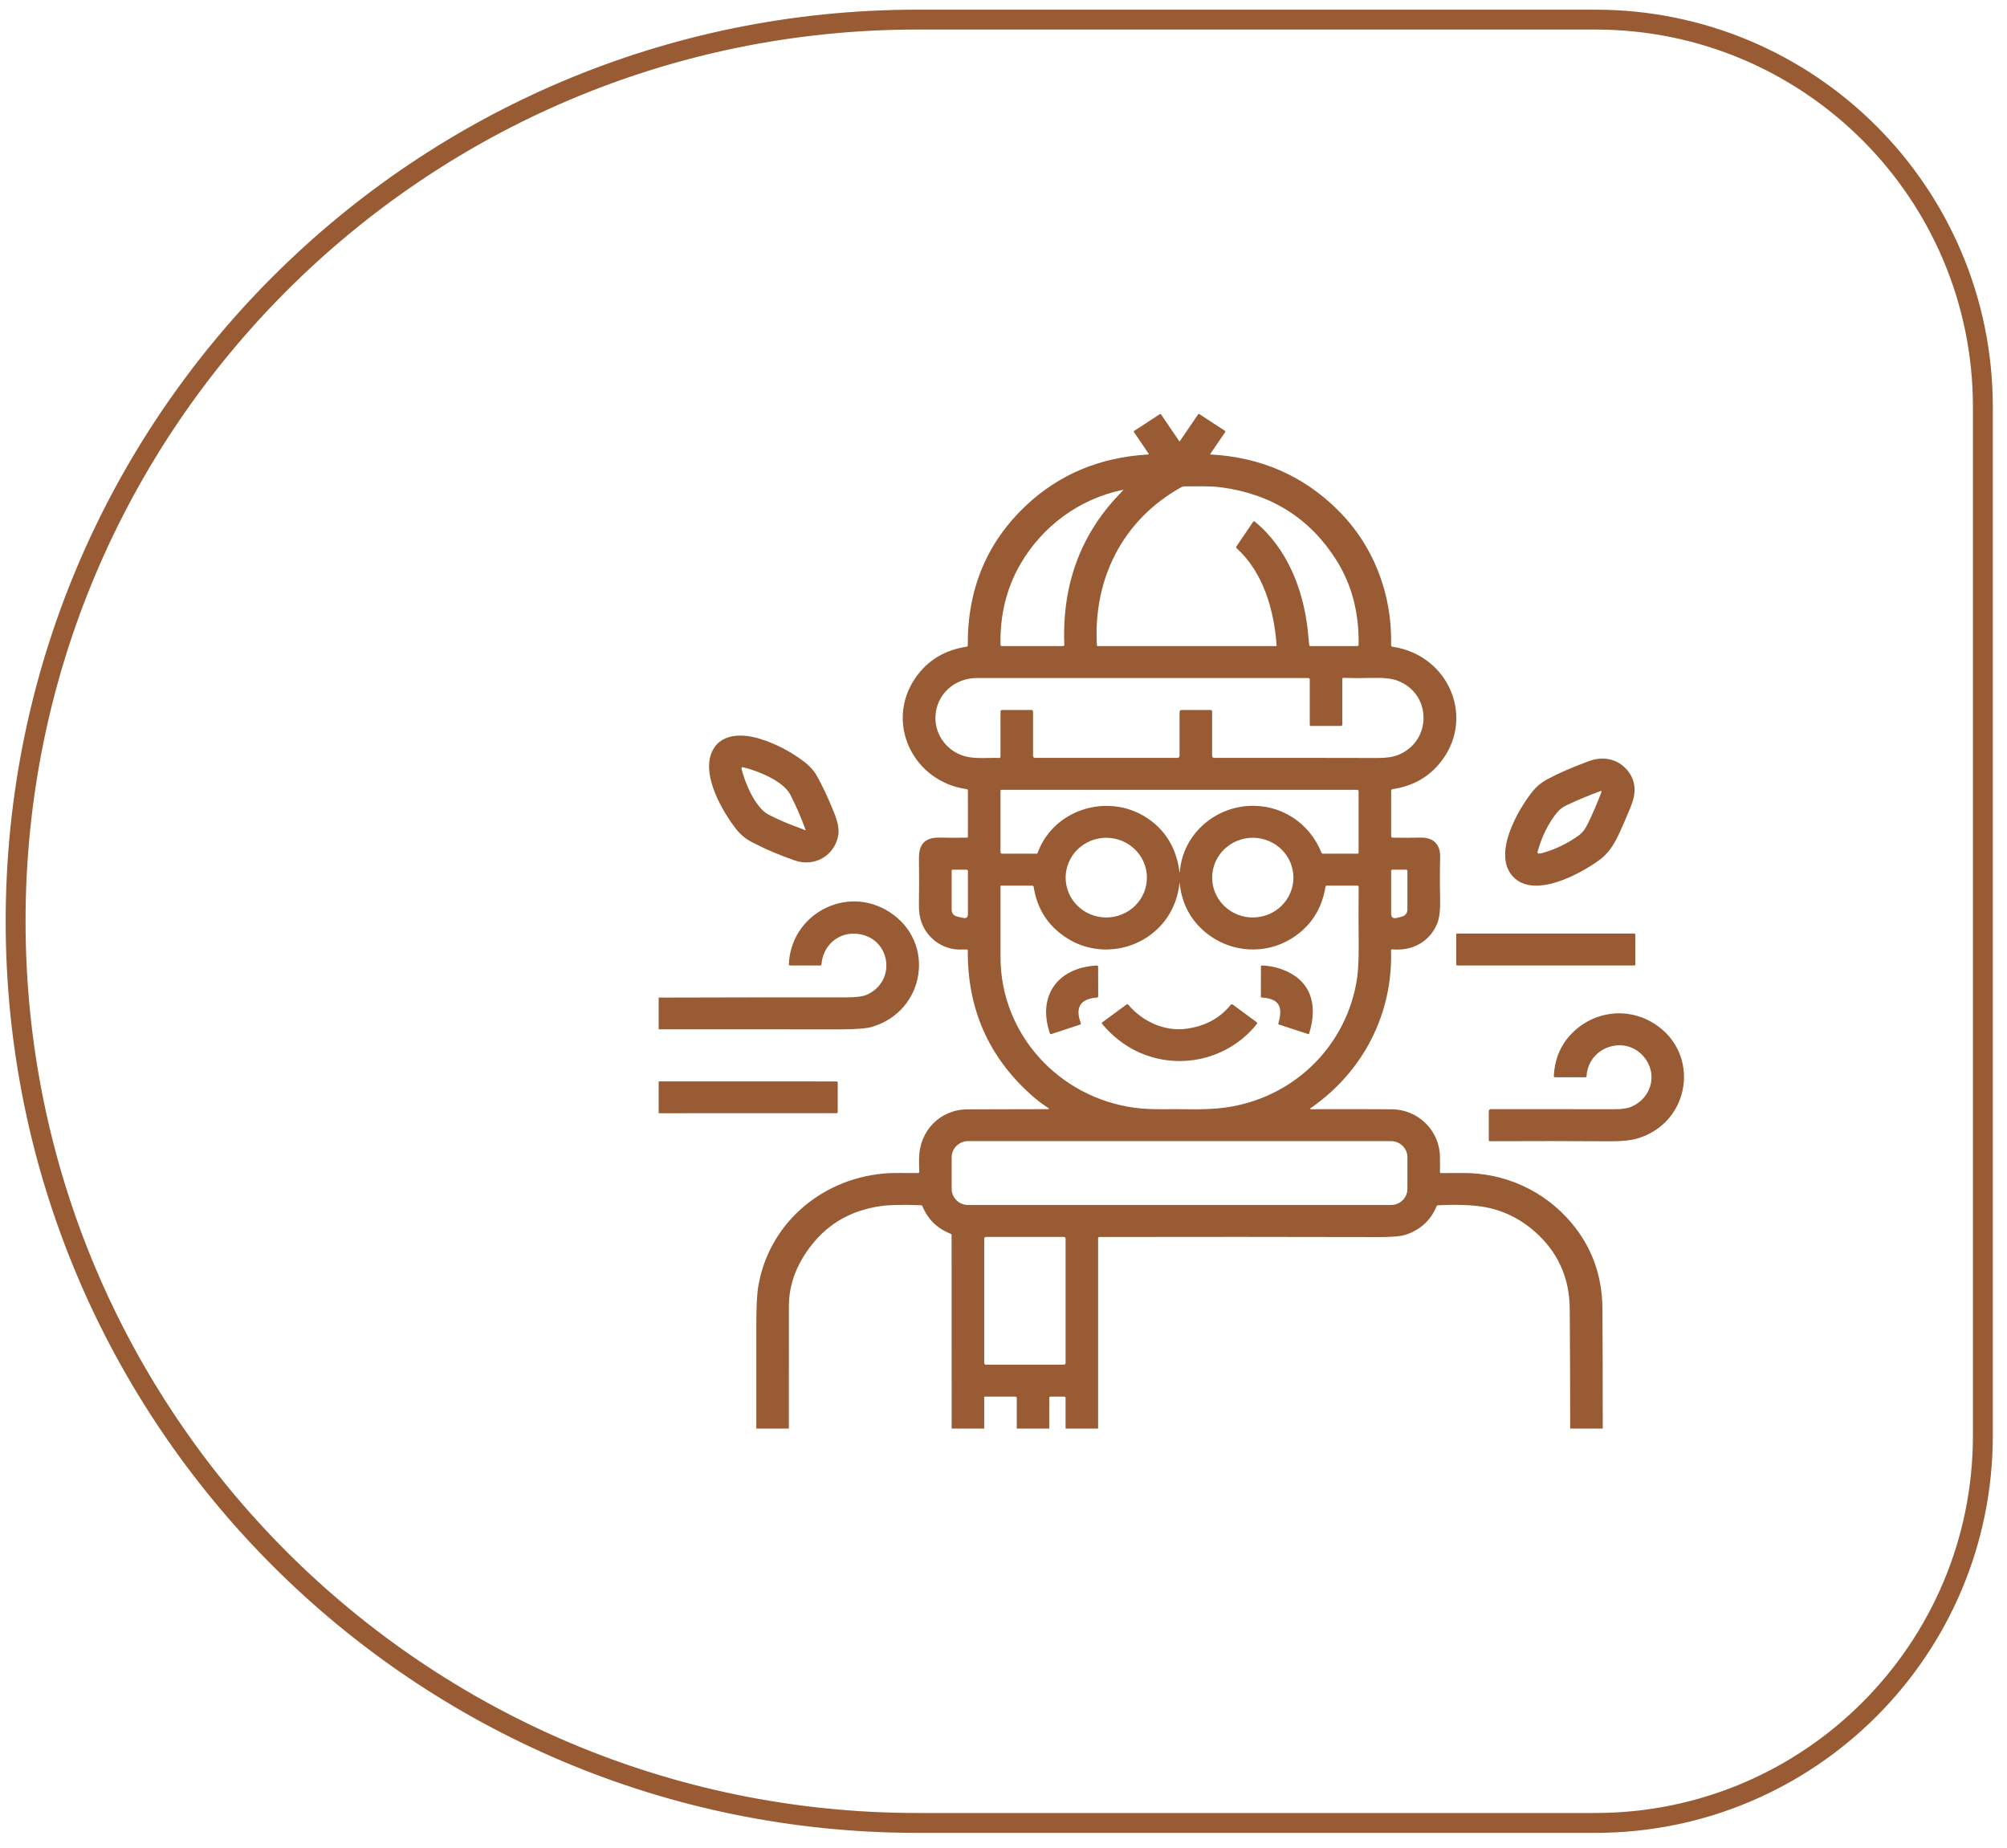 <svg width="101" height="93" viewBox="0 0 101 93" fill="none" xmlns="http://www.w3.org/2000/svg">
<path d="M80.656 71.893H79.017C79.019 69.884 79.011 67.874 78.995 65.865C78.983 64.398 78.47 63.171 77.456 62.184C76.573 61.325 75.537 60.827 74.348 60.691C73.801 60.629 73.141 60.617 72.368 60.655C72.331 60.656 72.306 60.674 72.292 60.707C72.006 61.406 71.494 61.88 70.757 62.132C70.508 62.217 70.053 62.258 69.395 62.256C64.668 62.245 59.976 62.243 55.321 62.252C55.305 62.252 55.289 62.259 55.278 62.27C55.267 62.281 55.261 62.297 55.261 62.312L55.261 71.893H53.624V70.356C53.624 70.309 53.601 70.285 53.554 70.285H52.864C52.825 70.285 52.805 70.304 52.805 70.342L52.804 71.893H51.168L51.167 70.357C51.167 70.338 51.159 70.32 51.145 70.306C51.132 70.293 51.113 70.285 51.094 70.285H49.558C49.55 70.285 49.542 70.289 49.536 70.294C49.531 70.3 49.528 70.308 49.528 70.316V71.893H47.89L47.888 62.161C47.888 62.126 47.872 62.102 47.839 62.089C47.162 61.823 46.688 61.358 46.417 60.696C46.406 60.669 46.386 60.655 46.358 60.654C45.471 60.618 44.802 60.631 44.35 60.693C42.888 60.893 41.722 61.542 40.853 62.643C40.084 63.616 39.7 64.648 39.7 65.74C39.7 67.791 39.7 69.842 39.699 71.893H38.061C38.063 70.194 38.063 68.494 38.061 66.794C38.059 65.849 38.089 65.181 38.151 64.79C38.645 61.685 41.218 59.369 44.437 59.061C45.014 59.005 45.621 59.045 46.196 59.032C46.24 59.031 46.262 59.009 46.26 58.965C46.251 58.739 46.248 58.508 46.252 58.27C46.276 56.921 47.291 55.835 48.685 55.829C49.969 55.824 51.314 55.82 52.721 55.819C52.806 55.819 52.814 55.796 52.743 55.751C52.451 55.565 52.16 55.342 51.868 55.08C49.734 53.16 48.68 50.746 48.704 47.839C48.705 47.801 48.687 47.783 48.649 47.783C48.536 47.782 48.419 47.782 48.299 47.784C47.426 47.792 46.674 47.206 46.391 46.465C46.287 46.189 46.238 45.879 46.244 45.536C46.256 44.814 46.257 44.036 46.246 43.204C46.237 42.47 46.552 42.134 47.315 42.152C47.763 42.162 48.214 42.163 48.667 42.154C48.679 42.154 48.69 42.149 48.698 42.141C48.706 42.133 48.71 42.122 48.71 42.111V39.791C48.71 39.746 48.688 39.72 48.642 39.713C45.926 39.33 44.517 36.336 46.08 34.097C46.687 33.228 47.544 32.711 48.651 32.544C48.686 32.538 48.703 32.518 48.703 32.483C48.681 29.634 49.669 27.277 51.664 25.413C53.327 23.86 55.362 23.014 57.768 22.874C57.809 22.871 57.818 22.853 57.796 22.82L57.063 21.743C57.056 21.734 57.054 21.723 57.056 21.712C57.059 21.702 57.065 21.692 57.074 21.687L58.366 20.842C58.371 20.839 58.376 20.836 58.382 20.835C58.387 20.834 58.393 20.834 58.399 20.835C58.405 20.836 58.41 20.838 58.415 20.842C58.42 20.845 58.424 20.849 58.427 20.854L59.346 22.206C59.347 22.208 59.349 22.21 59.352 22.212C59.354 22.213 59.357 22.213 59.36 22.213C59.362 22.213 59.365 22.213 59.368 22.212C59.37 22.21 59.372 22.208 59.373 22.206L60.294 20.852C60.301 20.842 60.311 20.836 60.322 20.834C60.334 20.831 60.346 20.834 60.356 20.84L61.647 21.683C61.656 21.689 61.663 21.699 61.665 21.71C61.667 21.721 61.665 21.733 61.659 21.742L60.91 22.839C60.897 22.86 60.902 22.871 60.927 22.872C63.455 23.009 65.589 23.943 67.329 25.672C69.145 27.477 70.068 29.928 70.006 32.474C70.005 32.492 70.011 32.508 70.022 32.522C70.034 32.535 70.049 32.543 70.066 32.546C72.972 32.963 74.311 36.268 72.388 38.486C71.795 39.169 71.024 39.578 70.076 39.714C70.057 39.717 70.04 39.726 70.027 39.741C70.015 39.755 70.008 39.773 70.008 39.791V42.082C70.008 42.101 70.016 42.119 70.029 42.133C70.043 42.146 70.061 42.154 70.081 42.154C70.54 42.164 71.011 42.163 71.494 42.152C72.132 42.139 72.487 42.501 72.473 43.119C72.456 43.85 72.456 44.551 72.472 45.223C72.484 45.782 72.438 46.194 72.332 46.459C71.959 47.391 71.081 47.87 70.07 47.776C70.024 47.772 70.001 47.793 70.003 47.839C70.095 51.013 68.609 53.928 65.97 55.757C65.907 55.8 65.915 55.822 65.991 55.821C67.376 55.816 68.723 55.817 70.034 55.825C71.363 55.834 72.439 56.884 72.463 58.2C72.468 58.446 72.468 58.703 72.463 58.971C72.462 59.013 72.483 59.035 72.526 59.035C72.887 59.036 73.233 59.035 73.563 59.032C75.74 59.006 77.739 59.939 79.09 61.551C80.115 62.774 80.632 64.213 80.641 65.865C80.652 67.874 80.657 69.884 80.656 71.893ZM62.224 27.494L63.066 26.257C63.07 26.252 63.075 26.247 63.081 26.243C63.087 26.239 63.093 26.237 63.1 26.236C63.107 26.235 63.114 26.235 63.12 26.237C63.127 26.239 63.133 26.242 63.139 26.246C64.772 27.572 65.588 29.668 65.811 31.716C65.838 31.961 65.861 32.205 65.883 32.448C65.887 32.492 65.912 32.515 65.957 32.515H68.299C68.346 32.515 68.37 32.492 68.371 32.445C68.397 30.837 68.026 29.421 67.257 28.199C65.932 26.095 64.003 24.871 61.468 24.526C60.881 24.447 60.232 24.483 59.619 24.477C59.557 24.477 59.495 24.493 59.441 24.523C56.473 26.173 55.007 29.165 55.201 32.477C55.202 32.502 55.216 32.515 55.242 32.515H64.218C64.222 32.515 64.225 32.514 64.229 32.512C64.232 32.511 64.235 32.509 64.238 32.506C64.241 32.503 64.243 32.5 64.244 32.496C64.245 32.493 64.246 32.489 64.245 32.486C64.117 30.68 63.561 28.795 62.236 27.593C62.204 27.564 62.2 27.531 62.224 27.494ZM56.476 24.658C54.281 25.12 52.431 26.511 51.34 28.407C50.648 29.61 50.318 30.958 50.35 32.448C50.35 32.492 50.374 32.515 50.419 32.515H53.501C53.51 32.515 53.517 32.513 53.525 32.51C53.532 32.507 53.539 32.502 53.545 32.497C53.55 32.491 53.555 32.484 53.558 32.477C53.561 32.469 53.562 32.461 53.562 32.453C53.437 29.374 54.416 26.789 56.499 24.699C56.538 24.66 56.531 24.647 56.476 24.658ZM67.474 36.533H65.963C65.95 36.533 65.937 36.528 65.927 36.518C65.918 36.509 65.912 36.496 65.912 36.483V34.194C65.912 34.185 65.91 34.175 65.907 34.167C65.903 34.158 65.898 34.15 65.891 34.143C65.884 34.136 65.876 34.131 65.867 34.127C65.858 34.124 65.848 34.122 65.839 34.122C60.421 34.122 54.864 34.122 49.168 34.121C48.024 34.121 47.104 34.959 47.074 36.087C47.051 37.013 47.685 37.829 48.584 38.065C49.104 38.202 49.739 38.127 50.289 38.143C50.297 38.143 50.305 38.142 50.312 38.139C50.319 38.137 50.326 38.133 50.331 38.128C50.337 38.123 50.341 38.116 50.344 38.109C50.347 38.103 50.349 38.095 50.349 38.088V35.804C50.349 35.785 50.357 35.765 50.371 35.751C50.386 35.737 50.405 35.729 50.425 35.729H51.91C51.931 35.729 51.95 35.737 51.965 35.751C51.979 35.765 51.987 35.785 51.987 35.804V38.04C51.987 38.066 51.998 38.092 52.017 38.111C52.036 38.13 52.062 38.14 52.089 38.14H59.257C59.284 38.14 59.31 38.13 59.329 38.111C59.348 38.092 59.359 38.066 59.359 38.04V35.83C59.359 35.803 59.37 35.777 59.389 35.759C59.408 35.74 59.434 35.729 59.462 35.729H60.921C60.941 35.729 60.961 35.737 60.975 35.751C60.989 35.765 60.998 35.785 60.998 35.804V38.041C60.998 38.067 61.008 38.093 61.028 38.112C61.047 38.13 61.073 38.141 61.1 38.141C63.822 38.137 66.568 38.139 69.336 38.146C69.753 38.147 70.085 38.1 70.333 38.004C72.071 37.329 72.078 34.916 70.329 34.255C70.037 34.146 69.611 34.099 69.052 34.116C68.559 34.13 68.082 34.129 67.618 34.112C67.573 34.111 67.551 34.132 67.551 34.176V36.458C67.551 36.508 67.525 36.533 67.474 36.533ZM59.38 43.842C59.52 42.072 61.009 40.684 62.794 40.562C64.452 40.449 65.899 41.41 66.501 42.911C66.515 42.945 66.54 42.962 66.578 42.962H68.319C68.332 42.962 68.345 42.957 68.355 42.947C68.364 42.938 68.37 42.925 68.37 42.912V39.823C68.37 39.803 68.362 39.783 68.347 39.769C68.333 39.755 68.313 39.747 68.293 39.747H50.4C50.366 39.747 50.349 39.764 50.349 39.798V42.886C50.349 42.907 50.357 42.926 50.371 42.94C50.386 42.954 50.405 42.962 50.425 42.962H52.165C52.19 42.962 52.207 42.95 52.215 42.927C53.044 40.64 55.955 39.824 57.913 41.297C58.724 41.907 59.204 42.756 59.351 43.843C59.363 43.933 59.372 43.932 59.38 43.842ZM57.717 44.167C57.717 43.635 57.501 43.125 57.118 42.749C56.734 42.373 56.214 42.161 55.672 42.161C55.13 42.161 54.61 42.373 54.226 42.749C53.843 43.125 53.627 43.635 53.627 44.167C53.627 44.699 53.843 45.21 54.226 45.586C54.61 45.962 55.13 46.173 55.672 46.173C56.214 46.173 56.734 45.962 57.118 45.586C57.501 45.21 57.717 44.699 57.717 44.167ZM65.09 44.166C65.09 43.903 65.037 43.642 64.934 43.399C64.832 43.155 64.681 42.934 64.491 42.748C64.301 42.562 64.076 42.414 63.828 42.313C63.58 42.212 63.314 42.16 63.045 42.16C62.777 42.16 62.511 42.212 62.263 42.313C62.015 42.414 61.789 42.562 61.599 42.748C61.41 42.934 61.259 43.155 61.156 43.399C61.053 43.642 61.001 43.903 61.001 44.166C61.001 44.43 61.053 44.691 61.156 44.934C61.259 45.177 61.41 45.398 61.599 45.585C61.789 45.771 62.015 45.919 62.263 46.02C62.511 46.12 62.777 46.172 63.045 46.172C63.314 46.172 63.58 46.12 63.828 46.02C64.076 45.919 64.301 45.771 64.491 45.585C64.681 45.398 64.832 45.177 64.934 44.934C65.037 44.691 65.09 44.43 65.09 44.166ZM48.463 46.194C48.628 46.233 48.71 46.168 48.71 46.002V43.841C48.71 43.791 48.685 43.766 48.634 43.766H47.943C47.929 43.766 47.916 43.771 47.906 43.78C47.897 43.79 47.891 43.802 47.891 43.816V45.772C47.891 45.964 47.987 46.083 48.178 46.127C48.273 46.149 48.368 46.172 48.463 46.194ZM70.517 46.138C70.724 46.088 70.827 45.958 70.827 45.749V43.841C70.827 43.791 70.802 43.766 70.75 43.766H70.085C70.034 43.766 70.008 43.791 70.008 43.841V45.975C70.008 46.167 70.103 46.24 70.292 46.194C70.356 46.177 70.431 46.159 70.517 46.138ZM59.365 44.393C59.292 45.08 59.078 45.68 58.722 46.194C57.625 47.783 55.407 48.271 53.743 47.242C52.771 46.642 52.196 45.773 52.018 44.635C52.011 44.591 51.985 44.569 51.94 44.569H50.378C50.359 44.569 50.35 44.578 50.35 44.596C50.348 45.743 50.348 46.94 50.35 48.184C50.357 52.02 53.255 55.235 57.123 55.752C57.979 55.865 58.881 55.803 59.741 55.823C60.482 55.84 61.12 55.812 61.656 55.739C65.007 55.278 67.63 52.785 68.247 49.513C68.342 49.01 68.384 48.352 68.375 47.541C68.365 46.6 68.364 45.634 68.373 44.642C68.374 44.594 68.349 44.569 68.299 44.569H66.778C66.734 44.569 66.709 44.591 66.702 44.633C66.517 45.761 65.959 46.619 65.029 47.209C63.547 48.148 61.632 47.905 60.41 46.689C59.784 46.066 59.434 45.291 59.361 44.363C59.361 44.359 59.363 44.357 59.366 44.356C59.369 44.356 59.371 44.355 59.373 44.354C59.376 44.349 59.377 44.349 59.375 44.355C59.37 44.368 59.367 44.381 59.365 44.393ZM70.827 58.239C70.827 58.024 70.74 57.817 70.585 57.665C70.43 57.513 70.219 57.427 70 57.427H48.719C48.499 57.427 48.289 57.513 48.134 57.665C47.978 57.817 47.891 58.024 47.891 58.239V59.83C47.891 60.045 47.978 60.252 48.134 60.404C48.289 60.556 48.499 60.642 48.719 60.642H70C70.219 60.642 70.43 60.556 70.585 60.404C70.74 60.252 70.827 60.045 70.827 59.83V58.239ZM53.625 62.335C53.625 62.312 53.616 62.291 53.599 62.274C53.583 62.258 53.561 62.249 53.537 62.249H49.618C49.594 62.249 49.572 62.258 49.555 62.274C49.539 62.291 49.53 62.312 49.53 62.335V68.592C49.53 68.615 49.539 68.637 49.555 68.653C49.572 68.669 49.594 68.678 49.618 68.678H53.537C53.561 68.678 53.583 68.669 53.599 68.653C53.616 68.637 53.625 68.615 53.625 68.592V62.335Z" fill="#995B33"/>
<path d="M39.989 43.3C39.219 43.035 38.501 42.727 37.834 42.378C37.526 42.218 37.268 42.004 37.058 41.738C36.32 40.8 35.368 39.094 35.786 37.942C36.166 36.893 37.337 36.892 38.267 37.189C39.005 37.422 39.696 37.773 40.342 38.239C40.637 38.453 40.911 38.703 41.092 39.019C41.378 39.524 41.669 40.14 41.963 40.868C42.161 41.358 42.235 41.745 42.186 42.029C42.006 43.057 41.002 43.651 39.989 43.3ZM40.031 41.59C40.201 41.651 40.358 41.713 40.501 41.775C40.536 41.79 40.547 41.78 40.534 41.744C40.305 41.12 40.052 40.538 39.775 39.998C39.409 39.284 38.074 38.768 37.384 38.611C37.374 38.609 37.364 38.609 37.355 38.612C37.345 38.614 37.336 38.619 37.329 38.626C37.322 38.633 37.317 38.641 37.314 38.651C37.312 38.66 37.311 38.67 37.313 38.679C37.468 39.337 37.995 40.65 38.683 41.001C39.137 41.232 39.587 41.428 40.031 41.59Z" fill="#995B33"/>
<path d="M81.484 41.944C81.247 42.456 80.957 42.944 80.475 43.29C79.466 44.019 77.205 45.228 76.153 44.129C75.089 43.018 76.353 40.791 77.132 39.819C77.323 39.581 77.559 39.385 77.842 39.23C78.389 38.931 79.094 38.623 79.956 38.305C80.677 38.039 81.411 38.182 81.895 38.766C82.354 39.318 82.338 39.933 82.067 40.595C81.867 41.088 81.672 41.538 81.484 41.944ZM80.595 39.85C80.597 39.844 80.597 39.838 80.596 39.832C80.595 39.826 80.592 39.82 80.588 39.816C80.583 39.812 80.578 39.809 80.572 39.807C80.566 39.806 80.56 39.806 80.554 39.809C79.987 40.014 79.427 40.246 78.874 40.505C78.651 40.61 78.479 40.737 78.358 40.886C77.917 41.434 77.591 42.091 77.38 42.859C77.36 42.93 77.387 42.962 77.461 42.955C77.521 42.95 77.58 42.938 77.638 42.922C78.296 42.732 78.898 42.44 79.445 42.046C79.662 41.889 79.792 41.683 79.905 41.454C80.146 40.961 80.376 40.426 80.595 39.85Z" fill="#995B33"/>
<path d="M33.147 51.8V50.204C36.272 50.194 39.398 50.191 42.526 50.194C43.053 50.194 43.414 50.151 43.607 50.067C45.163 49.389 44.825 47.155 43.118 46.992C42.172 46.902 41.4 47.605 41.341 48.534C41.338 48.569 41.319 48.587 41.284 48.587H39.755C39.716 48.587 39.697 48.568 39.699 48.53C39.789 46.027 42.57 44.502 44.75 45.89C47.103 47.39 46.581 50.855 43.907 51.67C43.617 51.759 43.066 51.803 42.253 51.803C39.218 51.802 36.182 51.801 33.147 51.8Z" fill="#995B33"/>
<path d="M82.245 46.98H73.334C73.307 46.98 73.284 47.002 73.284 47.029V48.538C73.284 48.565 73.307 48.587 73.334 48.587H82.245C82.272 48.587 82.295 48.565 82.295 48.538V47.029C82.295 47.002 82.272 46.98 82.245 46.98Z" fill="#995B33"/>
<path d="M55.194 50.204C54.349 50.265 54.1 50.721 54.391 51.492C54.393 51.499 54.395 51.506 54.394 51.513C54.394 51.52 54.392 51.527 54.389 51.534C54.386 51.54 54.381 51.546 54.376 51.551C54.37 51.556 54.364 51.559 54.357 51.562L52.911 52.038C52.873 52.051 52.847 52.038 52.834 52.001C52.195 50.122 53.218 48.694 55.194 48.59C55.239 48.588 55.262 48.609 55.262 48.654L55.266 50.126C55.266 50.175 55.242 50.2 55.194 50.204Z" fill="#995B33"/>
<path d="M65.815 52.036L64.376 51.565C64.335 51.552 64.321 51.526 64.333 51.486C64.57 50.685 64.392 50.262 63.508 50.2C63.469 50.198 63.45 50.178 63.451 50.14L63.455 48.64C63.455 48.604 63.474 48.587 63.511 48.588C63.786 48.598 64.043 48.638 64.284 48.709C65.942 49.192 66.353 50.491 65.886 52C65.884 52.007 65.88 52.013 65.876 52.019C65.871 52.024 65.865 52.029 65.859 52.032C65.852 52.036 65.845 52.038 65.837 52.038C65.83 52.039 65.823 52.038 65.815 52.036Z" fill="#995B33"/>
<path d="M56.784 50.567C57.489 51.404 58.599 51.92 59.702 51.772C60.643 51.644 61.388 51.243 61.937 50.566C61.949 50.552 61.966 50.543 61.984 50.541C62.002 50.539 62.021 50.543 62.036 50.554L63.238 51.441C63.273 51.467 63.276 51.496 63.249 51.531C61.802 53.349 59.272 53.909 57.187 52.896C56.54 52.581 55.968 52.128 55.47 51.537C55.44 51.501 55.444 51.469 55.481 51.441L56.686 50.555C56.722 50.528 56.755 50.532 56.784 50.567Z" fill="#995B33"/>
<path d="M83.224 51.499C85.599 52.98 85.094 56.494 82.404 57.293C82.067 57.392 81.596 57.44 80.993 57.436C79.044 57.423 77.04 57.422 74.98 57.432C74.965 57.432 74.95 57.426 74.939 57.416C74.928 57.405 74.922 57.39 74.922 57.375V55.919C74.922 55.892 74.933 55.867 74.952 55.848C74.972 55.829 74.998 55.818 75.025 55.818C77.034 55.818 79.118 55.819 81.277 55.822C81.645 55.823 81.932 55.775 82.138 55.679C83.058 55.252 83.399 54.179 82.844 53.343C81.962 52.013 79.937 52.595 79.84 54.159C79.838 54.195 79.819 54.213 79.782 54.213H78.268C78.216 54.213 78.192 54.187 78.194 54.136C78.236 53.408 78.457 52.79 78.858 52.282C79.906 50.954 81.762 50.588 83.224 51.499Z" fill="#995B33"/>
<path d="M33.147 56.023V54.421L42.093 54.423C42.136 54.423 42.157 54.443 42.157 54.484V55.968C42.157 56.003 42.139 56.021 42.103 56.021L33.147 56.023Z" fill="#995B33"/>
<path d="M46.162 91.739C21.102 91.739 0.786 71.423 0.786 46.363C0.786 21.302 21.102 0.987 46.162 0.987L80.286 0.987C91.056 0.987 99.786 9.717 99.786 20.487L99.786 72.239C99.786 83.008 91.056 91.739 80.286 91.739L46.162 91.739Z" stroke="#995B33"/>
</svg>
